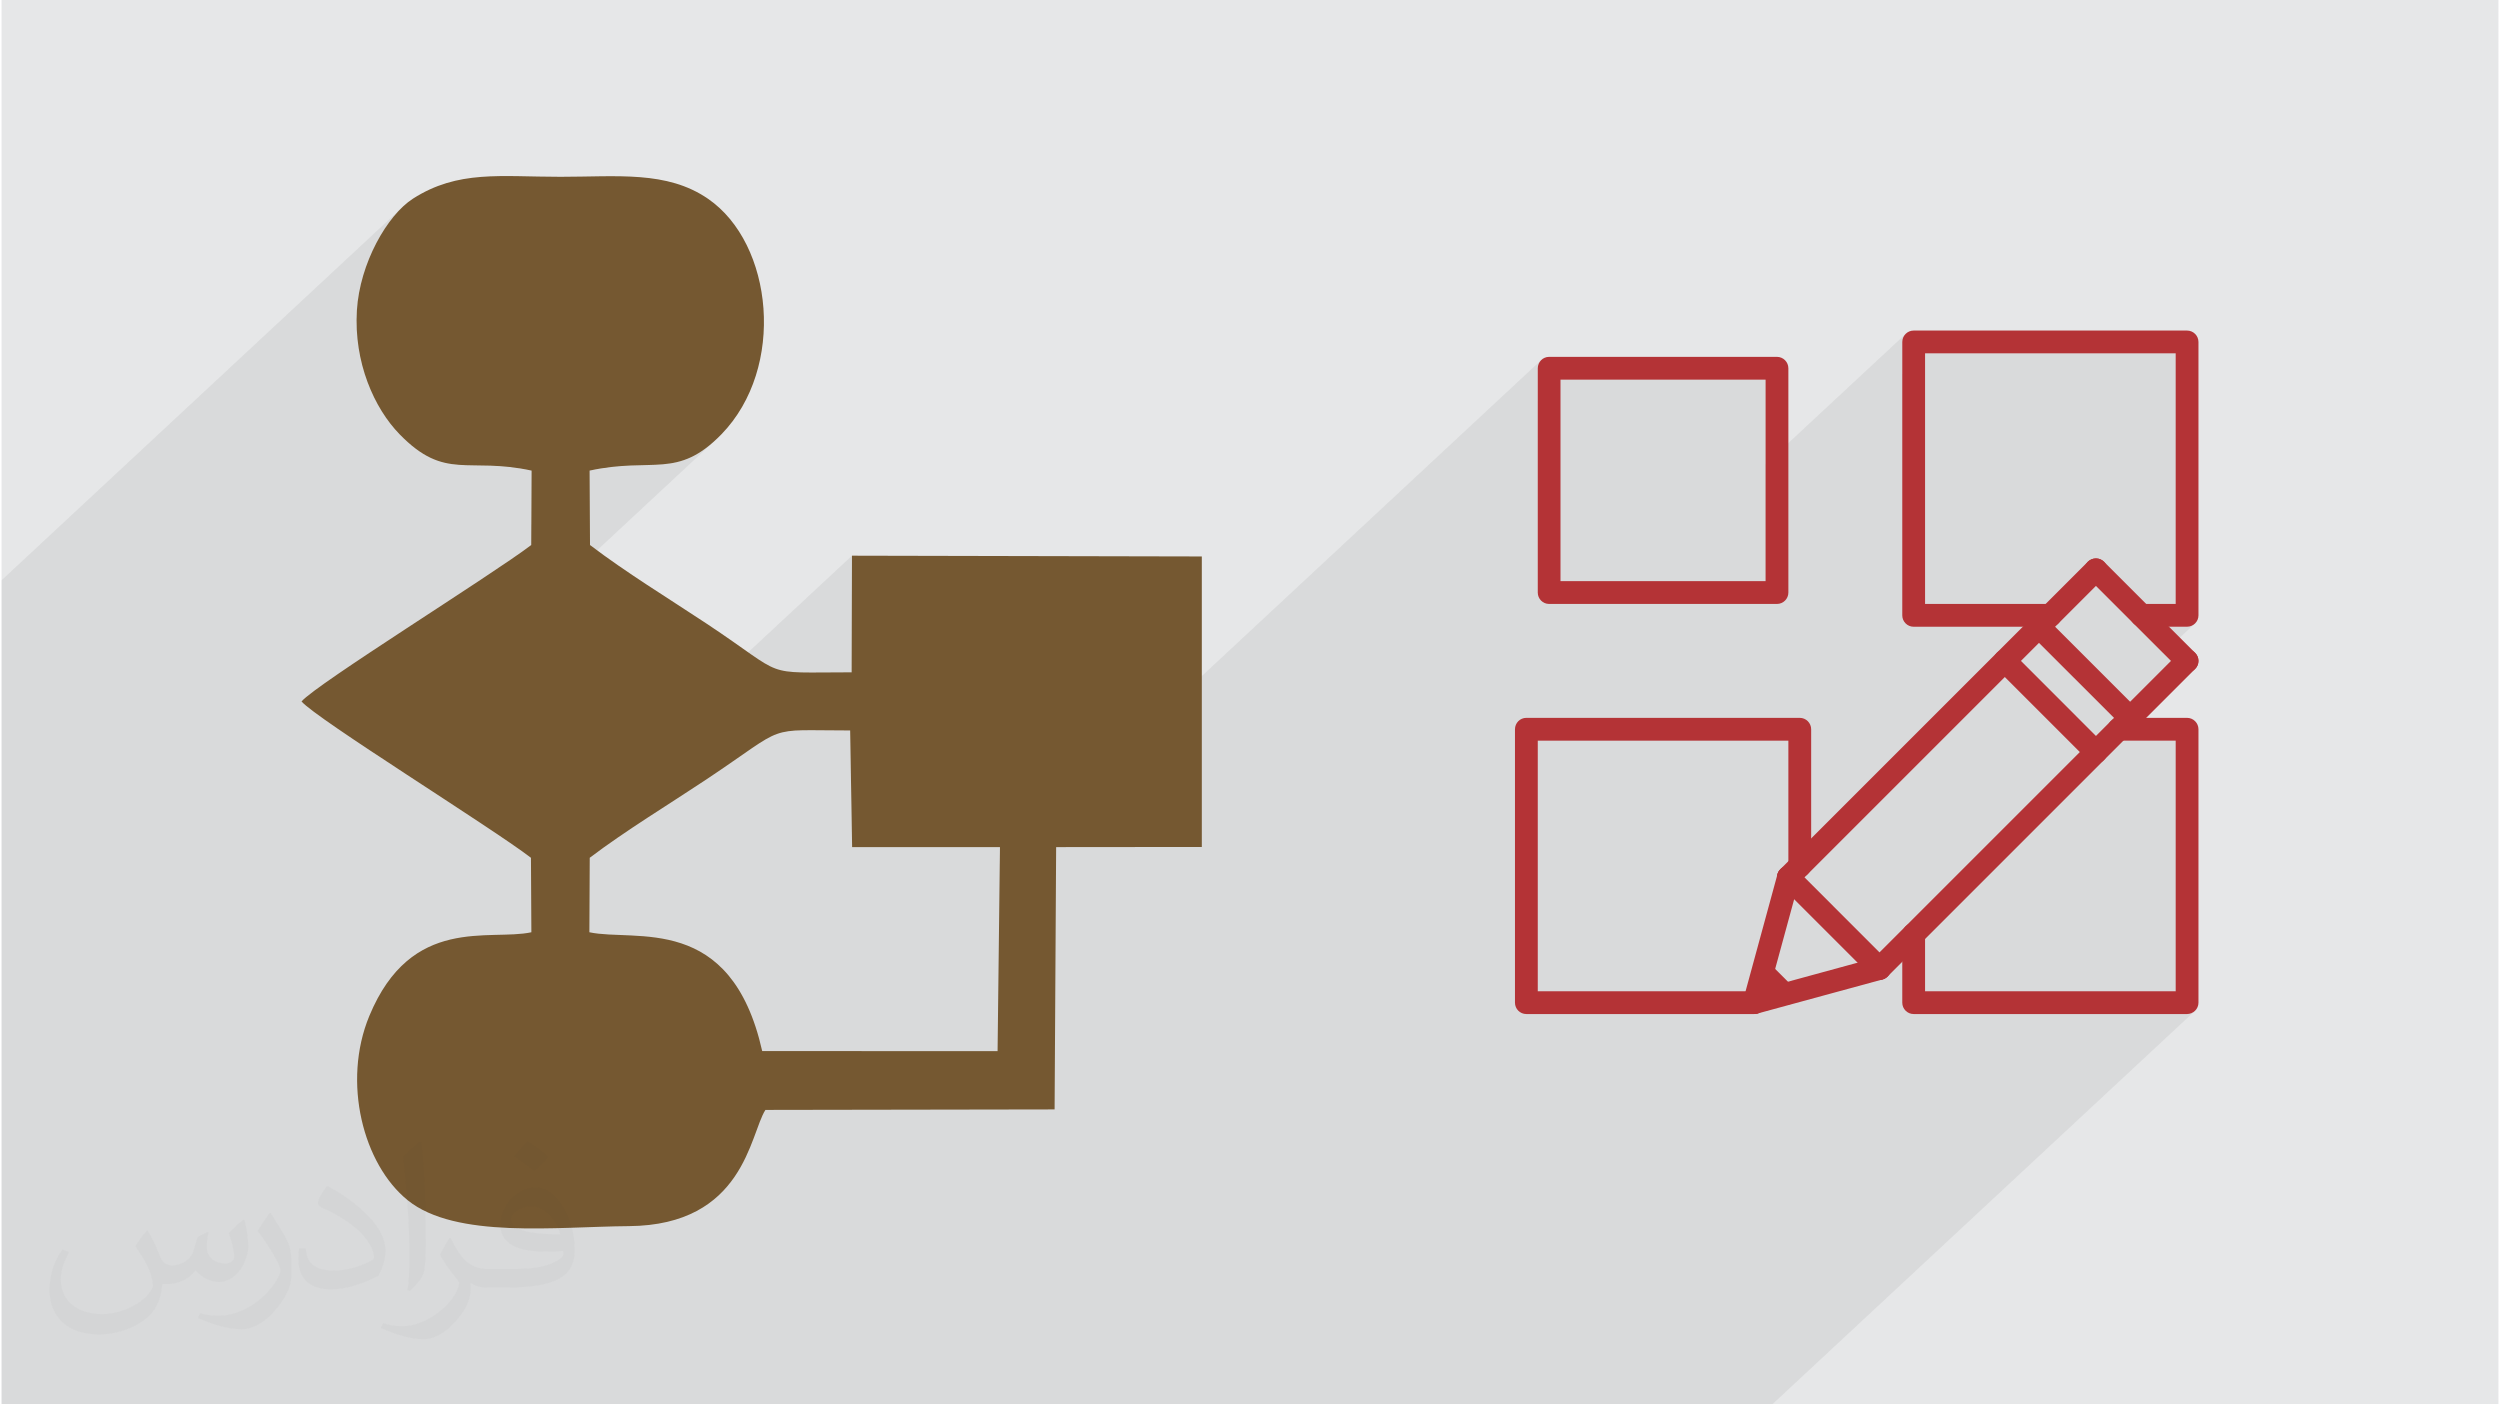 <?xml version="1.0" encoding="UTF-8"?>
<!DOCTYPE svg PUBLIC "-//W3C//DTD SVG 1.0//EN" "http://www.w3.org/TR/2001/REC-SVG-20010904/DTD/svg10.dtd">
<!-- Creator: CorelDRAW 2017 -->
<svg xmlns="http://www.w3.org/2000/svg" xml:space="preserve" width="356px" height="200px" version="1.0" shape-rendering="geometricPrecision" text-rendering="geometricPrecision" image-rendering="optimizeQuality" fill-rule="evenodd" clip-rule="evenodd"
viewBox="0 0 35600 20025"
 xmlns:xlink="http://www.w3.org/1999/xlink">
 <g id="__x0023_Layer_x0020_1">
  <g id="_2047726520736">
   <path fill="#E6E7E8" d="M0 0l35600 0 0 20025 -35600 0 0 -20025z"/>
   <path fill="#373435" fill-opacity="0.078" d="M30998 8611l-349 325 511 0 33 -3 31 -10 27 -15 24 -20 -455 424 107 107 119 -111 -115 115 115 115 25 21 28 15 30 9 31 3 31 -3 31 -9 28 -15 25 -21 -923 859 27 -2 31 -9 28 -15 25 -21 -225 210 760 0 0 3573 -349 325 511 0 33 -3 31 -10 27 -15 24 -19 -6031 5614 -64 0 -511 0 -3387 0 -337 0 -114 0 -496 0 -1 0 -27 0 -201 0 0 0 -36 0 -51 0 -9 0 -111 0 -39 0 -1 0 -18 0 -18 0 -43 0 -98 0 -76 0 -72 0 -222 0 -64 0 -6 0 -170 0 -1 0 -27 0 -36 0 -13 0 -36 0 -222 0 -13 0 -92 0 -17 0 -16 0 -2 0 -212 0 -123 0 -76 0 -546 0 -12 0 -63 0 -154 0 -48 0 -64 0 -71 0 -28 0 -35 0 -1 0 0 0 -19 0 -60 0 -150 0 -36 0 -61 0 -1078 0 -337 0 -73 0 -42 0 -295 0 -114 0 -1783 0 -64 0 -511 0 -806 0 -410 0 -89 0 -76 0 -334 0 -76 0 -256 0 -690 0 -337 0 -13 0 -665 0 -215 0 -1552 0 -491 0 -31 0 -121 0 -167 0 -180 0 -76 0 -258 0 -2107 0 -929 0 -886 0 -870 0 -430 0 -155 0 -309 0 -12 0 0 -659 0 -110 0 -46 0 -128 0 -3332 0 -948 0 -288 0 -532 0 -238 0 -2270 0 -2332 0 -869 5727 -5331 -68 68 -68 77 -66 85 -63 91 -61 99 -58 104 -54 109 -49 114 -45 117 -39 121 -33 123 -26 124 -19 126 -12 126 -5 138 3 135 10 133 17 130 23 127 30 124 34 119 40 116 44 111 49 106 53 102 57 96 59 91 63 86 65 79 67 73 118 113 112 93 107 73 103 56 101 41 100 30 100 18 102 12 105 5 109 2 115 2 122 2 131 7 140 12 152 21 165 31 -4 773 831 -773 163 -31 151 -21 141 -13 131 -8 124 -4 116 -2 110 -4 106 -7 103 -12 101 -19 100 -29 101 -41 103 -55 105 -72 110 -90 -4795 4464 156 103 267 175 271 177 269 176 261 172 247 162 226 152 200 135 168 117 101 74 4605 -4286 -5 1663 -903 840 0 0 94 -9 109 -4 129 -1 153 1 182 2 215 0 28 1663 2108 0 -3 243 7718 -7185 -20 24 -15 27 -9 31 -3 33 0 464 324 -302 2924 0 0 1206 1997 -1858 -20 24 -15 27 -10 31 -3 33 0 464 325 -302 3573 0 0 3573z"/>
   <g>
    <path fill="#755831" d="M8386 12230c506,-384 1125,-759 1666,-1119 1191,-794 800,-696 2047,-696l28 1663 2108 0 -34 2909 -3356 -1c-444,-1977 -1812,-1554 -2464,-1694l5 -1062zm-829 -5520l-5 1061c-576,437 -3062,1981 -3275,2230 212,249 2697,1790 3271,2229l6 1062c-594,129 -1711,-251 -2310,1192 -392,946 -87,2117 547,2629 687,554 2122,377 3153,369 1646,-13 1724,-1311 1947,-1657l4123 -7 22 -3740 2077 -2 0 -4142 -4988 -11 -5 1663c-1322,0 -889,87 -2069,-695 -539,-357 -1161,-738 -1661,-1120l-6 -1061c904,-196 1249,130 1880,-518 922,-949 739,-2719 -192,-3358 -586,-403 -1295,-313 -2103,-313 -858,0 -1460,-100 -2104,312 -367,236 -758,921 -799,1593 -45,741 247,1395 609,1766 652,669 968,320 1882,518z"/>
    <g>
     <path fill="#B43336" fill-rule="nonzero" d="M29211 8611c90,0 163,73 163,163 0,89 -73,162 -163,162l-1949 0c-89,0 -162,-73 -162,-162l0 -3898c0,-90 73,-163 162,-163l3898 0c90,0 163,73 163,163l0 3898c0,89 -73,162 -163,162l-649 0c-90,0 -163,-73 -163,-162 0,-90 73,-163 163,-163l487 0 0 -3573 -3573 0 0 3573 1786 0z"/>
     <path fill="#B43336" fill-rule="nonzero" d="M27100 13321c0,-90 73,-162 162,-162 90,0 163,72 163,162l0 812 3573 0 0 -3573 -812 0c-90,0 -162,-73 -162,-162 0,-90 72,-163 162,-163l974 0c90,0 163,73 163,163l0 3898c0,89 -73,162 -163,162l-3898 0c-89,0 -162,-73 -162,-162l0 -975z"/>
     <path fill="#B43336" fill-rule="nonzero" d="M25801 12347c0,89 -73,162 -163,162 -89,0 -162,-73 -162,-162l0 -1787 -3573 0 0 3573 3086 0c89,0 162,73 162,163 0,89 -73,162 -162,162l-3249 0c-90,0 -162,-73 -162,-162l0 -3898c0,-90 72,-163 162,-163l3898 0c90,0 163,73 163,163l0 1949z"/>
     <path fill="#B43336" fill-rule="nonzero" d="M22227 8286l2924 0 0 -2873 -2924 0 0 2873zm3086 325l-3248 0c-90,0 -162,-73 -162,-162l0 -3198c0,-90 72,-163 162,-163l3248 0c90,0 163,73 163,163l0 3198c0,89 -73,162 -163,162z"/>
     <path fill="#B43336" fill-rule="nonzero" d="M29746 8009c64,-63 167,-63 230,0 63,63 63,166 0,230l-4385 4385c-64,63 -167,63 -230,0 -63,-63 -63,-166 0,-230l4385 -4385z"/>
     <path fill="#B43336" fill-rule="nonzero" d="M31046 9308c63,-63 166,-63 229,0 64,64 64,167 0,230l-4385 4385c-63,64 -166,64 -230,0 -63,-63 -63,-166 0,-229l4386 -4386z"/>
     <path fill="#B43336" fill-rule="nonzero" d="M29746 8239c-63,-64 -63,-167 0,-230 64,-63 167,-63 230,0l1299 1299c64,64 64,167 0,230 -63,63 -166,63 -229,0l-1300 -1299z"/>
     <path fill="#B43336" fill-rule="nonzero" d="M25361 12624c-63,-63 -63,-166 0,-230 63,-63 166,-63 230,0l1299 1300c63,63 63,166 0,229 -63,64 -166,64 -230,0l-1299 -1299z"/>
     <path fill="#B43336" fill-rule="nonzero" d="M25031 14452c-86,23 -175,-28 -198,-114 -24,-86 27,-175 113,-198l1787 -488c86,-23 175,28 198,114 24,86 -27,175 -113,199l-1787 487z"/>
     <path fill="#B43336" fill-rule="nonzero" d="M25320 12467c23,-87 112,-137 198,-114 87,24 137,112 114,199l-487 1786c-24,86 -113,137 -199,114 -86,-24 -137,-113 -113,-199l487 -1786z"/>
     <path fill="#B43336" fill-rule="nonzero" d="M25057 14044c-63,-64 -63,-167 0,-230 64,-64 167,-64 230,0l183 183c64,64 64,167 0,230 -63,63 -166,63 -229,0l-184 -183z"/>
     <path fill="#B43336" fill-rule="nonzero" d="M28934 9051c-63,-64 -63,-166 0,-230 64,-63 166,-63 230,0l1299 1299c64,64 64,167 0,230 -63,64 -166,64 -229,0l-1300 -1299z"/>
     <path fill="#B43336" fill-rule="nonzero" d="M28447 9538c-63,-63 -63,-166 0,-230 63,-63 166,-63 230,0l1299 1300c63,63 63,166 0,229 -63,64 -166,64 -230,0l-1299 -1299z"/>
    </g>
   </g>
   <path fill="#373435" fill-opacity="0.031" d="M2082 17547c68,104 112,203 155,312 32,64 49,183 199,183 44,0 107,-14 163,-45 63,-33 111,-83 136,-159l60 -202 146 -72 10 10c-20,77 -25,149 -25,206 0,170 146,234 262,234 68,0 129,-34 129,-95 0,-81 -34,-217 -78,-339 68,-68 136,-136 214,-191l12 6c34,144 53,287 53,381 0,93 -41,196 -75,264 -70,132 -194,238 -344,238 -114,0 -241,-58 -328,-163l-5 0c-82,101 -209,193 -412,193l-63 0c-10,134 -39,229 -83,314 -121,237 -480,404 -818,404 -470,0 -706,-272 -706,-633 0,-223 73,-431 185,-578l92 38c-70,134 -117,262 -117,385 0,338 275,499 592,499 294,0 658,-187 724,-404 -25,-237 -114,-348 -250,-565 41,-72 94,-144 160,-221l12 0zm5421 -1274c99,62 196,136 291,221 -53,74 -119,142 -201,202 -95,-77 -190,-143 -287,-213 66,-74 131,-146 197,-210zm51 926c-160,0 -291,105 -291,183 0,168 320,219 703,217 -48,-196 -216,-400 -412,-400zm-359 895c208,0 390,-6 529,-41 155,-39 286,-118 286,-171 0,-15 0,-31 -5,-46 -87,8 -187,8 -274,8 -282,0 -498,-64 -583,-222 -21,-44 -36,-93 -36,-149 0,-152 66,-303 182,-406 97,-85 204,-138 313,-138 197,0 354,158 464,408 60,136 101,293 101,491 0,132 -36,243 -118,326 -153,148 -435,204 -867,204l-196 0 0 0 -51 0c-107,0 -184,-19 -245,-66l-10 0c3,25 5,50 5,72 0,97 -32,221 -97,320 -192,287 -400,410 -580,410 -182,0 -405,-70 -606,-161l36 -70c65,27 155,46 279,46 325,0 752,-314 805,-619 -12,-25 -34,-58 -65,-93 -95,-113 -155,-208 -211,-307 48,-95 92,-171 133,-239l17 -2c139,282 265,445 546,445l44 0 0 0 204 0zm-1408 299c24,-130 26,-276 26,-413l0 -202c0,-377 -48,-926 -87,-1282 68,-75 163,-161 238,-219l22 6c51,450 63,972 63,1452 0,126 -5,250 -17,340 -7,114 -73,201 -214,332l-31 -14zm-1449 -596c7,177 94,318 398,318 189,0 349,-50 526,-135 32,-14 49,-33 49,-49 0,-111 -85,-258 -228,-392 -139,-126 -323,-237 -495,-311 -59,-25 -78,-52 -78,-77 0,-51 68,-158 124,-235l19 -2c197,103 417,256 580,427 148,157 240,316 240,489 0,128 -39,250 -102,361 -216,109 -446,192 -674,192 -277,0 -466,-130 -466,-436 0,-33 0,-84 12,-150l95 0zm-501 -503l172 278c63,103 122,215 122,392l0 227c0,183 -117,379 -306,573 -148,132 -279,188 -400,188 -180,0 -386,-56 -624,-159l27 -70c75,21 162,37 269,37 342,-2 692,-252 852,-557 19,-35 26,-68 26,-90 0,-36 -19,-75 -34,-110 -87,-165 -184,-315 -291,-453 56,-89 112,-174 173,-258l14 2z"/>
  </g>
 </g>
</svg>
